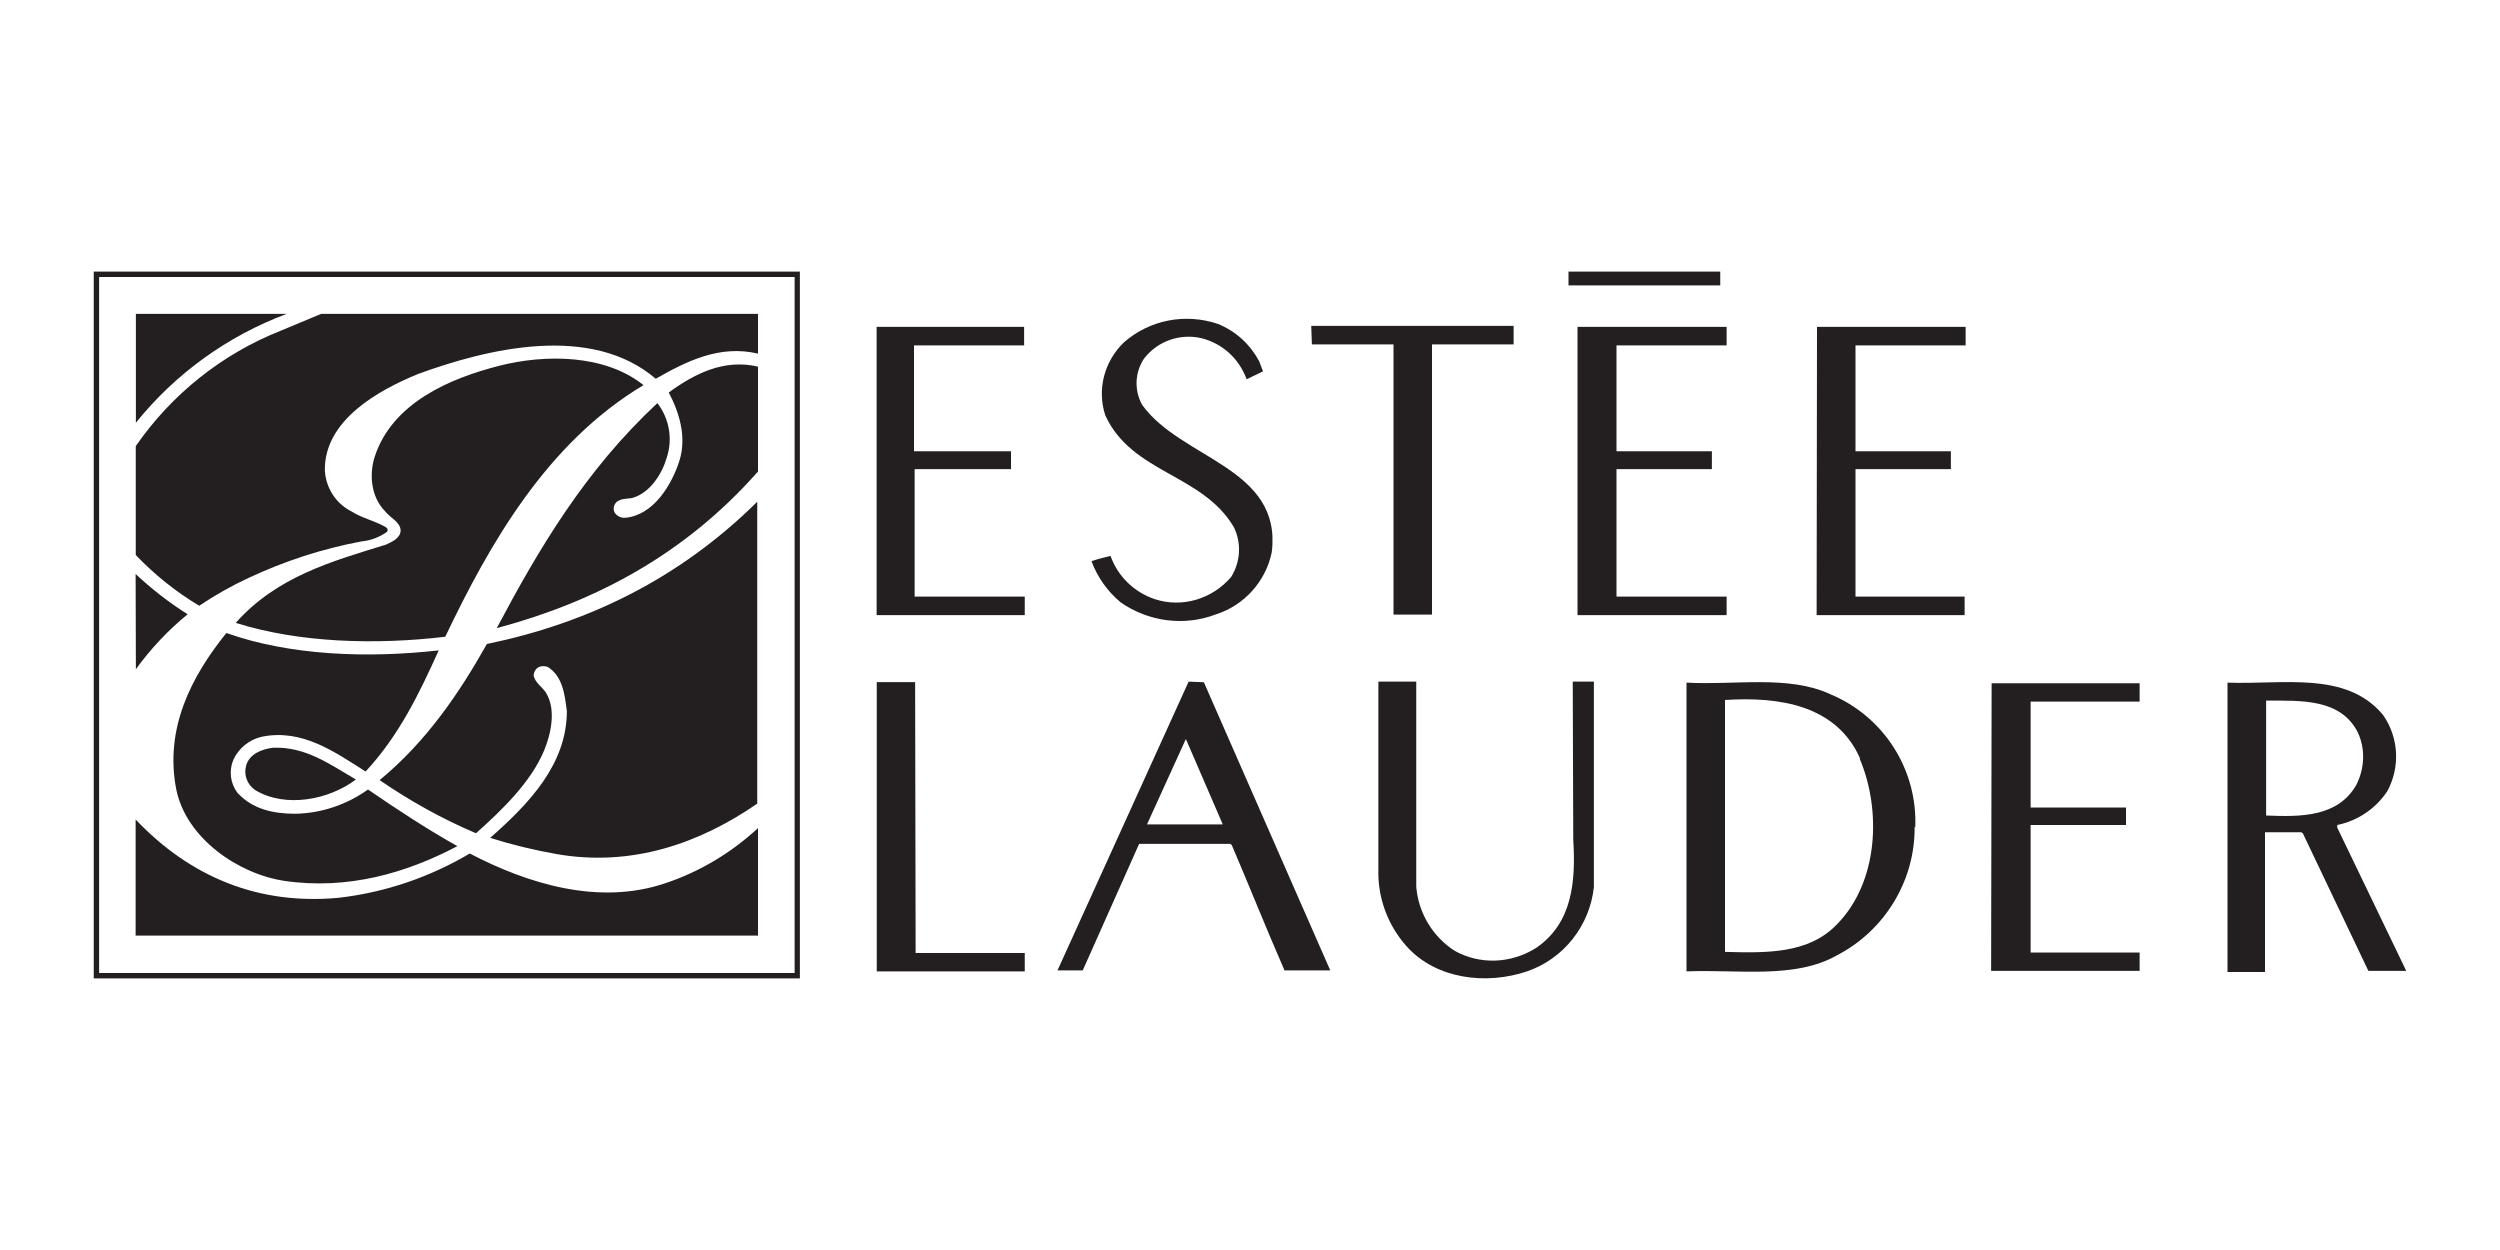 <?xml version="1.0" encoding="utf-8"?>
<!-- Generator: Adobe Illustrator 27.4.0, SVG Export Plug-In . SVG Version: 6.00 Build 0)  -->
<svg version="1.1" id="Layer_1" xmlns="http://www.w3.org/2000/svg" xmlns:xlink="http://www.w3.org/1999/xlink" x="0px" y="0px"
	 viewBox="0 0 200 100" style="enable-background:new 0 0 200 100;" xml:space="preserve">
<style type="text/css">
	.st0{fill:#231F20;}
</style>
<g>
	<path id="a6abf02c-36f2-4d67-bff0-2e70e1b50b8a" class="st0" d="M137.62,22.83h-12.14v-1.1h12.14V22.83z M91.38,32.4
		c-0.67-1.18-0.59-2.66,0.17-3.75c1.1-1.39,2.87-1.98,4.55-1.6c1.69,0.42,3.03,1.64,3.63,3.29l1.31-0.63l-0.3-0.8
		c-0.72-1.35-1.85-2.4-3.29-2.99c-2.61-0.89-5.48-0.34-7.55,1.48c-1.56,1.52-2.15,3.75-1.48,5.82c2.11,4.64,7.76,4.68,10.28,8.94
		c0.63,1.26,0.55,2.78-0.21,4c-1.52,1.77-3.92,2.49-6.11,1.77c-1.64-0.55-2.95-1.81-3.54-3.46c-0.51,0.13-1.01,0.25-1.52,0.42
		c0.46,1.26,1.26,2.4,2.32,3.29c2.23,1.56,5.1,1.94,7.63,0.97c2.28-0.72,4-2.66,4.47-4.97C102.59,37.41,94.5,36.74,91.38,32.4z
		 M70.14,49.21h11.84v-1.48h-8.81v-10.2h7.71v-1.43h-7.76v-8.47h8.81v-1.48h-11.8V49.21z M104.95,27.55h6.53v21.62h3.08V27.55h6.53
		v-1.48h-16.19L104.95,27.55z M126.2,49.21h11.93v-1.48h-8.81v-10.2h7.63v-1.43h-7.63v-8.47h8.81v-1.48H126.2V49.21z M145.33,49.21
		h11.84v-1.48h-8.73v-10.2h7.63v-1.43h-7.63v-8.47h8.81v-1.48h-11.89L145.33,49.21z"/>
	<path id="f59a81d2-88f7-4244-ad49-edd5ab7090d4" class="st0" d="M7.5,78.27h56.49V21.73H7.5V78.27z M7.93,22.16h55.64v55.68H7.93
		V22.16z M10.87,33.82v-8.71h12.06C18.2,26.88,14.03,29.89,10.87,33.82z M25.69,25.11h34.95v3.18c-3.07-0.73-5.74,0.62-8.18,2.01
		c-5.17-4.42-13.41-2.43-19.02-0.38c-3.12,1.28-7.54,3.69-7.45,7.75c0.09,1.39,0.9,2.63,2.14,3.25c0.88,0.56,1.9,0.75,2.78,1.28
		c0.11,0.09,0.13,0.23,0.06,0.34c-0.6,0.43-1.3,0.7-2.03,0.77c-3.14,0.58-6.19,1.58-9.07,2.93c-1.37,0.64-2.67,1.37-3.93,2.22
		c-1.86-1.11-3.57-2.48-5.08-4.06v-8.71c2.86-4.14,6.9-7.37,11.57-9.22L25.69,25.11z M32.05,42.42c-0.04-0.68-0.85-1-1.28-1.56
		c-1.07-1.11-1.26-2.88-0.79-4.33c1.41-4.31,6.02-6.26,9.93-7.26c3.74-0.96,8.5-0.92,11.57,1.54c-7.75,4.63-12.32,12.72-15.86,20.13
		c-5.57,0.66-11.68,0.49-16.76-1.11c3.29-3.71,7.71-4.93,12.02-6.26C31.33,43.36,32.05,43.06,32.05,42.42z M60.64,29.33v8.39
		c-5.85,6.64-13.05,10.44-20.9,12.53c3.37-6.36,7.09-12.64,12.85-18c0.96,1.24,1.24,2.88,0.75,4.36c-0.38,1.3-1.32,2.8-2.73,3.22
		c-0.51,0.11-1.17,0-1.45,0.56c-0.09,0.19-0.09,0.41,0,0.6c0.19,0.3,0.53,0.47,0.88,0.43c2.26-0.21,3.71-2.67,4.31-4.55
		c0.6-1.9,0-3.86-0.85-5.47C55.54,29.91,57.91,28.69,60.64,29.33z M45.35,56.9c-0.17-1.3-0.32-2.78-1.52-3.54
		c-0.23-0.09-0.49-0.09-0.73,0c-0.23,0.13-0.38,0.36-0.41,0.64c0.06,0.6,0.73,0.96,1.02,1.47c0.79,1.35,0.36,3.27-0.19,4.59
		c-1.05,2.5-3.29,4.68-5.44,6.6c-2.71-1.15-5.27-2.58-7.71-4.25c3.76-3.1,6.38-6.98,8.58-10.89c8.07-1.67,15.39-5.21,21.63-11.38
		v24.15c-4.61,3.18-10.03,5.08-16.03,4.04c-1.81-0.32-3.59-0.75-5.34-1.3C42.39,64.24,45.33,61.12,45.35,56.9L45.35,56.9z
		 M10.85,45.92c1.28,1.2,2.67,2.28,4.16,3.22c-1.56,1.28-2.95,2.75-4.14,4.4L10.85,45.92z M18.11,50.64
		c5.1,1.81,11.29,2.03,16.99,1.39c-1.54,3.39-3.14,6.77-5.85,9.69c-2.48-1.56-5.06-3.44-8.31-2.78c-1,0.23-1.86,0.92-2.28,1.86
		c-0.36,0.88-0.23,1.88,0.34,2.63c1.22,1.32,2.88,1.67,4.63,1.67c2.09-0.04,4.12-0.73,5.81-1.94c2.33,1.6,4.7,3.16,7.15,4.53
		c-4.08,2.16-8.8,3.52-13.84,2.78c-3.71-0.56-7.86-3.42-8.65-7.32C13.16,58.31,15.27,54.16,18.11,50.64z M21.83,59.82
		c2.6-0.11,4.55,1.32,6.64,2.54c-2.14,1.62-5.62,2.31-8.05,0.85c-0.64-0.43-0.94-1.22-0.73-1.96
		C19.95,60.31,20.95,59.93,21.83,59.82z M53.25,70.65c2.75-0.92,5.25-2.43,7.39-4.4v8.6H10.85v-9.29c4.38,4.61,9.84,6.87,16.27,6.26
		c3.69-0.43,7.26-1.64,10.46-3.54C42.15,70.67,47.89,72.48,53.25,70.65L53.25,70.65z"/>
	<g>
		<polygon class="st0" points="73.21,54.57 70.14,54.57 70.14,77.71 81.98,77.71 81.98,76.24 73.25,76.24 		"/>
		<path class="st0" d="M96.31,54.58l-1.22-0.05L84.6,77.63h2.02l4.51-10.12h7.29l0.12,0.09c1.42,3.32,2.78,6.74,4.22,10.03h3.66
			L96.31,54.58z M91.76,65.95l3.11-6.83l2.95,6.83H91.76z"/>
		<path class="st0" d="M125.86,67.18c0.21,3.37-0.08,6.66-2.95,8.64c-1.98,1.26-4.47,1.39-6.53,0.25c-1.77-1.14-2.91-3.03-3.08-5.14
			v-16.4h-3.03v14.96c-0.08,2.32,0.76,4.55,2.28,6.24c2.36,2.61,6.36,3.08,9.61,1.98c2.95-1.01,5.02-3.67,5.35-6.74V54.53h-1.69
			L125.86,67.18z"/>
		<path class="st0" d="M146.43,55.54c-3.34-1.56-7.68-0.71-11.51-0.93v23.1c4.13-0.17,8.64,0.63,12.01-1.27
			c3.84-1.98,6.29-5.98,6.24-10.32l0.05,0.09C153.42,61.56,150.69,57.31,146.43,55.54z M146.98,73.92c-2.27,2.4-5.64,2.32-8.98,2.23
			V56c4.39-0.29,8.9,0.43,10.79,4.64v0.09C150.52,64.85,150.27,70.55,146.98,73.92z"/>
		<polygon class="st0" points="159.29,77.67 171.17,77.67 171.17,76.2 162.45,76.2 162.45,66 170.08,66 170.08,64.6 162.45,64.6 
			162.45,56.13 171.17,56.13 171.17,54.66 159.33,54.66 		"/>
		<path class="st0" d="M186.98,66.21V66c1.64-0.34,3.08-1.31,4-2.7c1.05-1.93,0.93-4.3-0.34-6.11c-2.95-3.54-8.01-2.41-12.44-2.58
			v23.15h3V66.58h2.91l0.12,0.09l5.24,11h3.03L186.98,66.21z M181.29,65.24v-9.19c2.82,0,5.94-0.17,7.33,2.53
			c0.63,1.35,0.55,2.91-0.12,4.22C187.03,65.36,184.08,65.36,181.29,65.24z"/>
	</g>
</g>
</svg>

